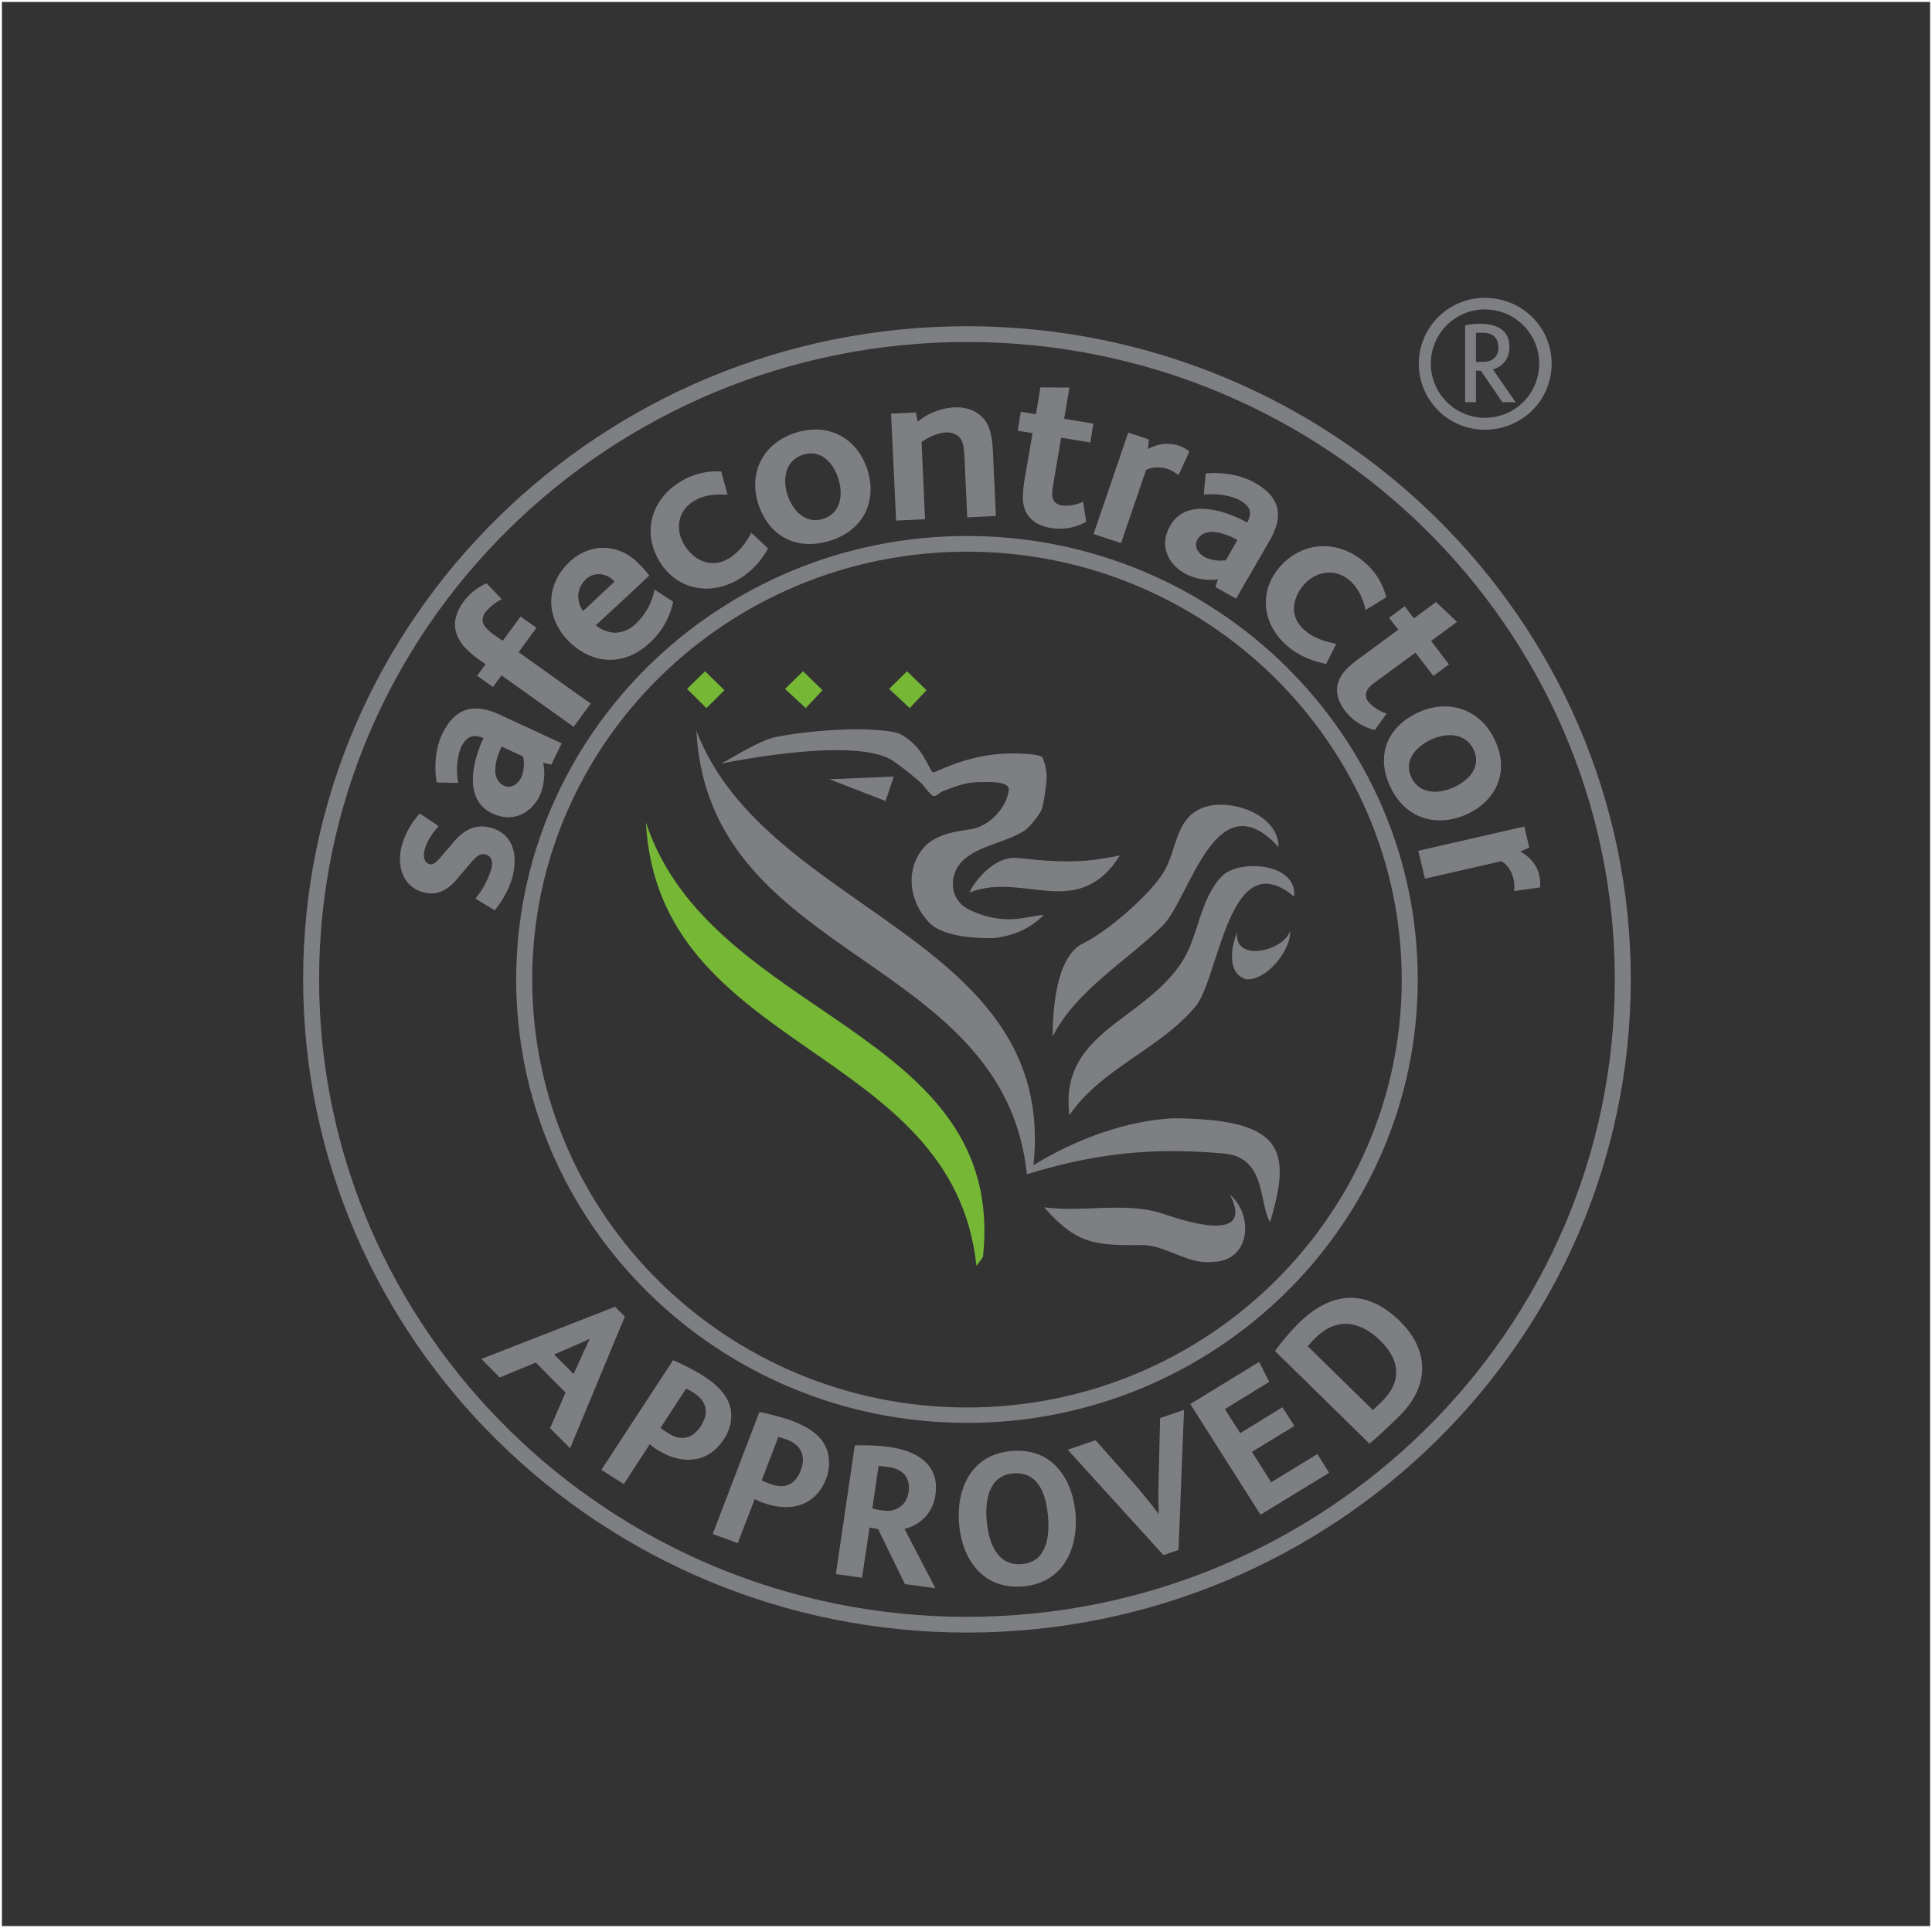 <?xml version="1.0" encoding="UTF-8"?> <svg xmlns="http://www.w3.org/2000/svg" viewBox="0 0 1002 1000"><rect x="0" y="0" width="1002" height="1000" fill="#333333" stroke="none"/><defs><style>.bdef3a66-5efa-4c03-b64d-eabe74aeefe2{fill:none;stroke:#fff;stroke-miterlimit:10;}.fb980174-1e10-4940-96e7-4462a5e79a69{fill:#7d7f82;}.ad9a7a24-3654-4645-842c-007e7771e7c8{fill:#76b835;}</style></defs><title>safe</title><g id="fb887896-9fee-4347-b1a5-b2b5a79fcdce" data-name="Layer 13"><rect class="bdef3a66-5efa-4c03-b64d-eabe74aeefe2" x="0.5" y="0.5" width="1001" height="999"></rect></g><g id="a92bc4a8-4a97-4c16-8121-d0e87ce985f0" data-name="safe"><polygon class="fb980174-1e10-4940-96e7-4462a5e79a69" points="430.13 404.17 459.27 415.46 463.56 402.79 430.13 404.17"></polygon><path class="fb980174-1e10-4940-96e7-4462a5e79a69" d="M627,653.9c20.07,0,21.94-24,9.41-34.89,13.78,27.06-27.48,12.32-35,9.83-19.24-6.3-41.47-.49-61.41-3.26,16.41,18.49,25.27,19.94,50.4,19.59,12.81-.13,24.16,10.25,36.56,8.73" transform="translate(1.5 0.61)"></path><polygon class="ad9a7a24-3654-4645-842c-007e7771e7c8" points="356.33 357.31 366.36 367.27 375.71 358 365.67 348.17 356.33 357.31"></polygon><polygon class="ad9a7a24-3654-4645-842c-007e7771e7c8" points="407.14 357.31 417.87 367.27 426.59 358 416.49 348.17 407.14 357.31"></polygon><polygon class="ad9a7a24-3654-4645-842c-007e7771e7c8" points="461.14 357.31 471.8 367.27 480.52 358 470.42 348.17 461.14 357.31"></polygon><path class="fb980174-1e10-4940-96e7-4462a5e79a69" d="M553.1,577.88c16.75-24.64,46.59-33.92,65.49-56.56,12.32-14.74,17.17-85.43,51.09-56.83,1.94-17.66-29.07-19.87-37.87-10.25C620.32,466.7,620.32,485.18,611,499.1c-20.42,30.25-63.27,36-57.87,78.78" transform="translate(1.5 0.61)"></path><path class="fb980174-1e10-4940-96e7-4462a5e79a69" d="M544.45,537c12-23.82,38.28-39.05,57-57.46,14.12-13.85,27.48-76.64,60.16-40.78,0-16.41-23-24.64-36.55-21.25-17.38,4.29-15.65,22.43-23.19,34.47S573,482.42,560.16,488.72c-14.26,6.92-15.71,35.65-15.71,48.25" transform="translate(1.5 0.61)"></path><path class="fb980174-1e10-4940-96e7-4462a5e79a69" d="M644.83,507.34c10.8.62,23.33-15.3,22.77-25.06-3.87,10.87-29.35,16.2-27.48.62-3,7.13-5.61,21.39,4.71,24.44" transform="translate(1.5 0.61)"></path><path class="fb980174-1e10-4940-96e7-4462a5e79a69" d="M514.4,485.88c10.31-1.25,18.62-5.13,25.41-11.84-7-.21-19.53,6.51-38.77-2.91-10.87-5.33-10.66-19.38-2.08-26.38,9.07-7.33,21.39-8.37,31.15-14.74,2.22-1.45,7.27-7.75,8.45-10.32s2.77-14,2.77-17.23a25.13,25.13,0,0,0-2.15-10.11c-1-2-12.46-2.15-16.33-2.15-13.5.07-25.55,3.46-37.8,8.86-1.46.63-2.56,1.66-3.53.07-1-1.87-2-3.87-3.12-5.74a31.53,31.53,0,0,0-11.28-12.26c-2.29-1.38-4.09-2.56-17.1-3.32-13.78-.76-36.83,1.18-49.71,4-8,1.66-23.68,11.63-27.83,13.63,16.89-3.32,71.93-13.08,89.31-1.31A156.38,156.38,0,0,1,475.63,405c2,1.73,4,4.91,6,6.71s3.8-1.24,6-2c6.37-2.43,11.84-4.64,18.69-4.64,3.25,0,16.2-1,15.37,4.29-1.45,9.55-10.38,18.83-20.15,20.21-11.14,1.6-21.53,3.54-27.13,14.06-6.1,11.42-2.77,24.85,5.74,34,8.72,9.41,32.4,8.31,34.34,8.31" transform="translate(1.5 0.61)"></path><path class="fb980174-1e10-4940-96e7-4462a5e79a69" d="M657.22,633.27c11.35-37.87,6.85-53.52-50.47-53.86-22.77,1.17-49.29,10.1-72.27,24.36,12.67-118.72-138.74-130.91-174.81-225.34,6.3,119.63,159.51,115.41,171.41,230,40.5-12.46,70.06-13.43,101.7-10.8,22.5,1.8,18.49,25.13,24.23,35.31" transform="translate(1.5 0.61)"></path><path class="fb980174-1e10-4940-96e7-4462a5e79a69" d="M501.66,462.2c27.55-10.8,55.87,15.3,77.68-19.11-16.76,3.33-26.52,4.23-53,1.32-15-1.52-26.38,18.83-24.72,17.79" transform="translate(1.5 0.61)"></path><path class="ad9a7a24-3654-4645-842c-007e7771e7c8" d="M508.31,651.34C521,532.61,367.36,528.18,333.5,426c6.37,119.63,159.44,115.41,171.42,230" transform="translate(1.5 0.61)"></path><path class="fb980174-1e10-4940-96e7-4462a5e79a69" d="M500,285.53c-124.34,0-225.48,99.55-225.48,221.88s101.14,222,225.48,222,225.48-99.55,225.48-221.88-101.14-222-225.48-222m0,451.86c-128.91,0-233.79-103.22-233.79-230s104.89-230,233.79-230S733.79,380.58,733.79,507.41s-104.89,230-233.79,230" transform="translate(1.5 0.61)"></path><path class="fb980174-1e10-4940-96e7-4462a5e79a69" d="M500,176.77c-185.33,0-336,148.29-336,330.57S314.67,838,500,838,836,689.69,836,507.34,685.33,176.77,500,176.77m0,669.38c-189.83,0-344.28-152-344.28-338.81S310.17,168.6,500,168.6s344.28,152,344.28,338.81S689.83,846.15,500,846.15" transform="translate(1.5 0.61)"></path><path class="fb980174-1e10-4940-96e7-4462a5e79a69" d="M304.29,694.05l-.14-.14c-5.75,2.7-18.28,8-18.28,8L296,712.05c4.92-10.94,7.48-16.55,8.31-18M283.8,740.16l8-18.49L276.39,706.1l-18.69,7.75-9.56-9.62,69.37-27.07,5.05,5.12-28.38,68.26Z" transform="translate(1.5 0.61)"></path><path class="fb980174-1e10-4940-96e7-4462a5e79a69" d="M358.22,721.74c-1.59-1-2.91-1.66-3.88-2.14L341.05,740c.83.62,3,2.08,3.88,2.7,6.71,4.29,12.66,3.05,17-3.6,4.5-6.92,3.11-13-3.67-17.31m-19,29.49a25.71,25.71,0,0,1-3.74-2.84l-13.5,20.7-11.63-7.4,37.18-56.84a113.87,113.87,0,0,1,14.81,7.55c8.31,5.26,16.55,12.39,15.23,23.53a21.86,21.86,0,0,1-3.6,9.76c-8.37,13-22.22,13.44-34.75,5.54" transform="translate(1.5 0.61)"></path><path class="fb980174-1e10-4940-96e7-4462a5e79a69" d="M406.47,746c-1.8-.62-3.25-1-4.29-1.31l-8.66,22.57c1,.48,3.4,1.45,4.44,1.8,7.54,2.83,13,.34,15.78-6.93,3-7.61.21-13.29-7.27-16.13m-12.32,32.82a28.75,28.75,0,0,1-4.23-1.94l-8.79,22.91-13-4.77,24.23-63.28A140.23,140.23,0,0,1,408.48,736c9.28,3.53,18.83,8.73,19.87,19.94A22.86,22.86,0,0,1,427,766.26c-5.47,14.4-18.9,17.72-32.81,12.53" transform="translate(1.5 0.61)"></path><path class="fb980174-1e10-4940-96e7-4462a5e79a69" d="M459.29,760.3c-2-.27-3.53-.41-5.12-.55l-3.25,22a36.42,36.42,0,0,0,5.81,1.11c6.51,1,12-2.91,12.95-9.41,1.1-7.41-2.56-12.05-10.39-13.16M467.81,821l-13.92-28.53-4.43-.76-3.87,26L432,815.82l9.83-66.73a107,107,0,0,1,17.58.76c8.52,1.18,16.2,4.08,20.49,9.41,3.19,3.81,4.71,8.87,3.74,15.51a20.69,20.69,0,0,1-16.06,17.59l16.06,30.8Z" transform="translate(1.5 0.61)"></path><path class="fb980174-1e10-4940-96e7-4462a5e79a69" d="M523.68,763.63c-12.47,1.1-14.4,14.33-13.43,24.71,1,11,5.26,23.47,18.34,22.29,12.67-1.11,14.4-14.12,13.43-24.71-1-11.43-4.84-23.54-18.34-22.29m5.53,58.56c-21.25,1.87-31.7-14.4-33.29-32.12s5.74-36.21,27.13-38.08,31.64,14.61,33.23,32.2-5.88,36.13-27.07,38" transform="translate(1.5 0.61)"></path><path class="fb980174-1e10-4940-96e7-4462a5e79a69" d="M609.73,803.29l-7.82,2.7L552.2,751.3l14.47-4.91,19.87,22.36c4.22,4.78,9.62,11.56,12.73,15.71l.21-.07c-.21-4.56-.27-12.53-.07-18.27l.76-31.22,12.4-4.23Z" transform="translate(1.5 0.61)"></path><polygon class="fb980174-1e10-4940-96e7-4462a5e79a69" points="658.24 716.75 635.25 730.87 643.21 743.33 665.09 729.9 671.32 739.59 649.3 753.02 659.27 768.8 683.23 754.2 689.32 763.89 653.74 785.63 617.32 728.24 653.04 706.36 658.24 716.75"></polygon><path class="fb980174-1e10-4940-96e7-4462a5e79a69" d="M680.83,693.22c-1.46,1.45-2.77,2.91-4.09,4.43l33.79,33.09c1.66-1.52,3.32-3.18,4.84-4.64,10.66-10.52,8.93-21.6-1-31.36-10.24-10-22.43-12.53-33.5-1.52m43.33,40.64c-4.77,4.7-9.9,9.69-15.43,14.33l-49-48.05a121.5,121.5,0,0,1,12-14.19c17.58-17.38,35.72-18,52.89-1.18,15.16,15,15.44,33.44-.42,49.09" transform="translate(1.5 0.61)"></path><path class="fb980174-1e10-4940-96e7-4462a5e79a69" d="M264.55,453.27c-1.45,6.3-5.4,13.29-9.48,18.28l-10-6.1a43.52,43.52,0,0,0,8.3-15.64c.9-3.74,0-6.51-3.25-7.27-2.77-.62-4.64,1.11-7.68,4.64l-6.58,7.75c-4.29,5.12-9.42,9.21-17.17,7.41-11.56-2.7-14.26-13.92-12-23.54a39.78,39.78,0,0,1,9.56-17.45l9.76,6.51c-3.39,3.74-6.16,7.89-7.34,12.46-.9,3.88.07,6.65,2.77,7.34,1.59.42,3.18-.76,6.44-4.64l5.47-6.43c4.29-4.92,9.9-10.11,18.69-8.1,12.6,2.83,15,14,12.46,24.78" transform="translate(1.5 0.61)"></path><path class="fb980174-1e10-4940-96e7-4462a5e79a69" d="M258.67,386.6c-2.84,5.82-6.3,16.82,1.31,20.36,3.6,1.59,7.06-.77,8.93-4.44a18.61,18.61,0,0,0,.9-10.73ZM284.42,396l-4.29-1c1.24,4.57.69,11.84-1.66,17-4.09,8.45-13.3,14.61-24.65,9.28-15.78-7.34-9.48-28.66-4.57-39.12a31.49,31.49,0,0,0-3.18-.9c-3.46-.55-6.16,1.18-8.31,5.47-1.32,2.84-3.25,9.83-1.66,18.76L225,405.22c-1.66-9.27-.14-19,2.84-25.06,6.3-13.15,15.72-16.54,29.7-10.17l32.26,14.95Z" transform="translate(1.5 0.61)"></path><path class="fb980174-1e10-4940-96e7-4462a5e79a69" d="M258.74,310.17a25.64,25.64,0,0,0-8.38,6.65c-1.94,2.7-1.94,4.91-.76,6.85s3.25,3.6,5.05,4.92l4.57,3.18,9.28-12.6,8.24,5.82-9.28,12.67,37.38,26.65L296,376.36,258.6,349.7l-4.43,6-8.24-5.82,4.43-5.95-3.53-2.5a46.06,46.06,0,0,1-7.27-6.29c-5.82-6.51-7.55-14.4-.42-24a30.78,30.78,0,0,1,11.7-9.21Z" transform="translate(1.5 0.61)"></path><path class="fb980174-1e10-4940-96e7-4462a5e79a69" d="M302.28,299.93a12.18,12.18,0,0,0-3.88,8.79,13.26,13.26,0,0,0,2.5,7.61l15-14.05,1.31-1.25c-4.08-4.43-10.31-5.4-15-1.1M335.17,298l-9.49,8.86-18.14,16.82a16.46,16.46,0,0,0,10.11,3.88A15.69,15.69,0,0,0,328,323.12a32.91,32.91,0,0,0,10-17.93l9.63,6.3a39.66,39.66,0,0,1-12.26,21.39c-13.08,12.25-29.9,11.42-42.3-1.32-11.83-12.32-11.63-29.07,1-40.91a26.52,26.52,0,0,1,11.77-6.44c8.45-2,17.31.62,24,7.62a40.19,40.19,0,0,1,5.4,6.16" transform="translate(1.5 0.61)"></path><path class="fb980174-1e10-4940-96e7-4462a5e79a69" d="M381.34,300c-15.23,8.86-32.19,4.84-40.84-9.49-9.07-15.09-4.3-32.4,11.49-41.67a36.35,36.35,0,0,1,20.56-4.92L375.8,256c-7.2-.49-12.46.34-17.17,3.11-8.58,5-10.1,14.75-5.33,22.71,4.92,8.17,13.85,12.6,22.85,7.41,5-2.91,8.58-7.2,12-13.5l8.66,8.1A41.18,41.18,0,0,1,381.34,300" transform="translate(1.5 0.61)"></path><path class="fb980174-1e10-4940-96e7-4462a5e79a69" d="M415.13,235.2c-9.28,2.84-10.87,12.39-8.31,20.56s9.14,15.57,18.41,12.81,10.73-12.47,8.1-20.77-8.86-15.44-18.2-12.6m13.63,44.72c-18,5.47-32-3.19-37.1-19.52-5-16.06,2.7-31.43,19.87-36.69,17.51-5.27,31.84,3.53,36.89,19.45,5.06,16.2-2.07,31.43-19.66,36.76" transform="translate(1.5 0.61)"></path><path class="fb980174-1e10-4940-96e7-4462a5e79a69" d="M500.14,267.74l-1.39-30.47c-.27-6-.76-8.86-2.56-10.93-1.45-1.73-3.94-2.84-7.54-2.63s-8.73,2.42-12.19,4.91l1.8,40.08-15,.7-2.63-55.46,12.88-.62.9,4.78a39.81,39.81,0,0,1,4.91-3.33,32.81,32.81,0,0,1,14.19-4.08c9.07-.42,14.82,4.15,17.1,8.79,2.15,4.36,2.7,8.93,3.05,18.35L515,267Z" transform="translate(1.5 0.61)"></path><path class="fb980174-1e10-4940-96e7-4462a5e79a69" d="M544,273.34c-10.38-1.66-15.51-7.61-15-17.58a73.88,73.88,0,0,1,1.11-8.93L534,224.05l-7.68-1.24L527.9,213l7.89,1.25,2.29-13.92,15.09.07-2.77,16.2,15.16,2.5L564,228.9l-15.16-2.49-4.09,24.16c-.48,3-.76,5.26-.34,7,.55,1.94,1.87,3.53,4.84,4a20.42,20.42,0,0,0,11-2L561.82,270A28.08,28.08,0,0,1,544,273.34" transform="translate(1.5 0.61)"></path><path class="fb980174-1e10-4940-96e7-4462a5e79a69" d="M609.73,245.86a20.71,20.71,0,0,0-5.47-3.19c-3.53-1.1-8-1.24-11.35.42l-13,38-14.26-4.71,18-52.62,10.73,3.6-.55,5a21.65,21.65,0,0,1,8.17-2.7,20.13,20.13,0,0,1,7.2.69,18.05,18.05,0,0,1,6.16,3.19Z" transform="translate(1.5 0.61)"></path><path class="fb980174-1e10-4940-96e7-4462a5e79a69" d="M640.26,279.44c-5.75-3.19-16.62-7.41-20.77-.14-1.94,3.39.21,7,3.88,9.07A19.61,19.61,0,0,0,634.24,290Zm-11.35,24.5,1.24-4.08c-4.78.9-12.11-.21-17.1-3-8.24-4.57-13.84-14.12-7.61-24.85,8.58-15,29.77-7.27,39.94-1.59a20.91,20.91,0,0,0,1.18-3.05c.9-3.32-.69-6.09-4.92-8.45-2.77-1.52-9.69-3.94-18.83-3l1-10.94c9.63-1,19.18,1.24,25.2,4.64,12.95,7.2,15.65,16.61,8.17,29.84L639.57,309.9Z" transform="translate(1.5 0.61)"></path><path class="fb980174-1e10-4940-96e7-4462a5e79a69" d="M665.74,334.06c-13.16-11.63-14.27-28.8-3-41.19,12-13,30.11-13.64,43.82-1.53a34.34,34.34,0,0,1,10.87,17.86l-10.66,6.58c-1.66-6.85-4.09-11.56-8.1-15.16-7.41-6.58-17.31-5.12-23.54,1.66-6.44,7-8.1,16.82-.35,23.68,4.3,3.8,9.49,6,16.76,7.34l-5.26,10.45c-8.24-1.66-15-4.78-20.56-9.69" transform="translate(1.5 0.61)"></path><path class="fb980174-1e10-4940-96e7-4462a5e79a69" d="M696.33,368.39c-6.3-8.3-5.81-16,1.46-22.91a77.58,77.58,0,0,1,7.06-5.61L723.68,326l-4.78-6.16,8.1-6,4.78,6.3,11.49-8.51,10.87,10.31-13.43,9.9L750,344l-8.1,6-9.28-12.11-19.87,14.6c-2.56,1.8-4.29,3.33-5.12,4.78a5.31,5.31,0,0,0,.62,6.16,20.07,20.07,0,0,0,9.42,6L711.57,378a26.9,26.9,0,0,1-15.24-9.63" transform="translate(1.5 0.61)"></path><path class="fb980174-1e10-4940-96e7-4462a5e79a69" d="M762.8,388.26c-4.09-8.72-13.92-9-21.95-5.33s-14.47,10.94-10.39,19.66,14,8.87,22.09,5.13S766.81,397,762.8,388.26m-43.2,19.32c-8-16.82-1.11-31.64,14.67-38.77,15.51-7.06,32.06-1.66,39.53,14.47,7.76,16.27.76,31.5-14.67,38.49s-31.85,2.29-39.53-14.19" transform="translate(1.5 0.61)"></path><path class="fb980174-1e10-4940-96e7-4462a5e79a69" d="M783.7,461.58a16.44,16.44,0,0,0-.21-6.23c-.83-3.6-3-7.41-6.3-9.28l-39.66,9.07-3.47-14.47,55-12.6,2.56,10.87L787,441.09a20.74,20.74,0,0,1,6.5,5.4,17.17,17.17,0,0,1,3.19,6.36,21.11,21.11,0,0,1,.55,6.79Z" transform="translate(1.5 0.61)"></path><path class="fb980174-1e10-4940-96e7-4462a5e79a69" d="M767.3,172c-1.11,0-2.15,0-3.33.07v15c1.18.07,2.56,0,3.74,0,4.78,0,7.89-2.56,7.89-7.34-.07-5.4-3-7.75-8.3-7.75m10.38,36-11.15-16.27c-.69,0-1.66-.07-2.56-.07V208h-5.61V168.11a37.39,37.39,0,0,1,7.69-.76c8.1,0,15.3,2.7,15.3,12.05,0,5.61-3.05,10-8.59,11.56l11.84,17.1C784.67,208,777.68,208,777.68,208Zm-9.14-48.11A28.11,28.11,0,1,0,796.79,188a28.11,28.11,0,0,0-28.25-28.1m0,62.37a34.2,34.2,0,1,1,0-68.4c19.32,0,34.69,15.16,34.69,34.2s-15.37,34.2-34.69,34.2" transform="translate(1.5 0.61)"></path></g></svg> 